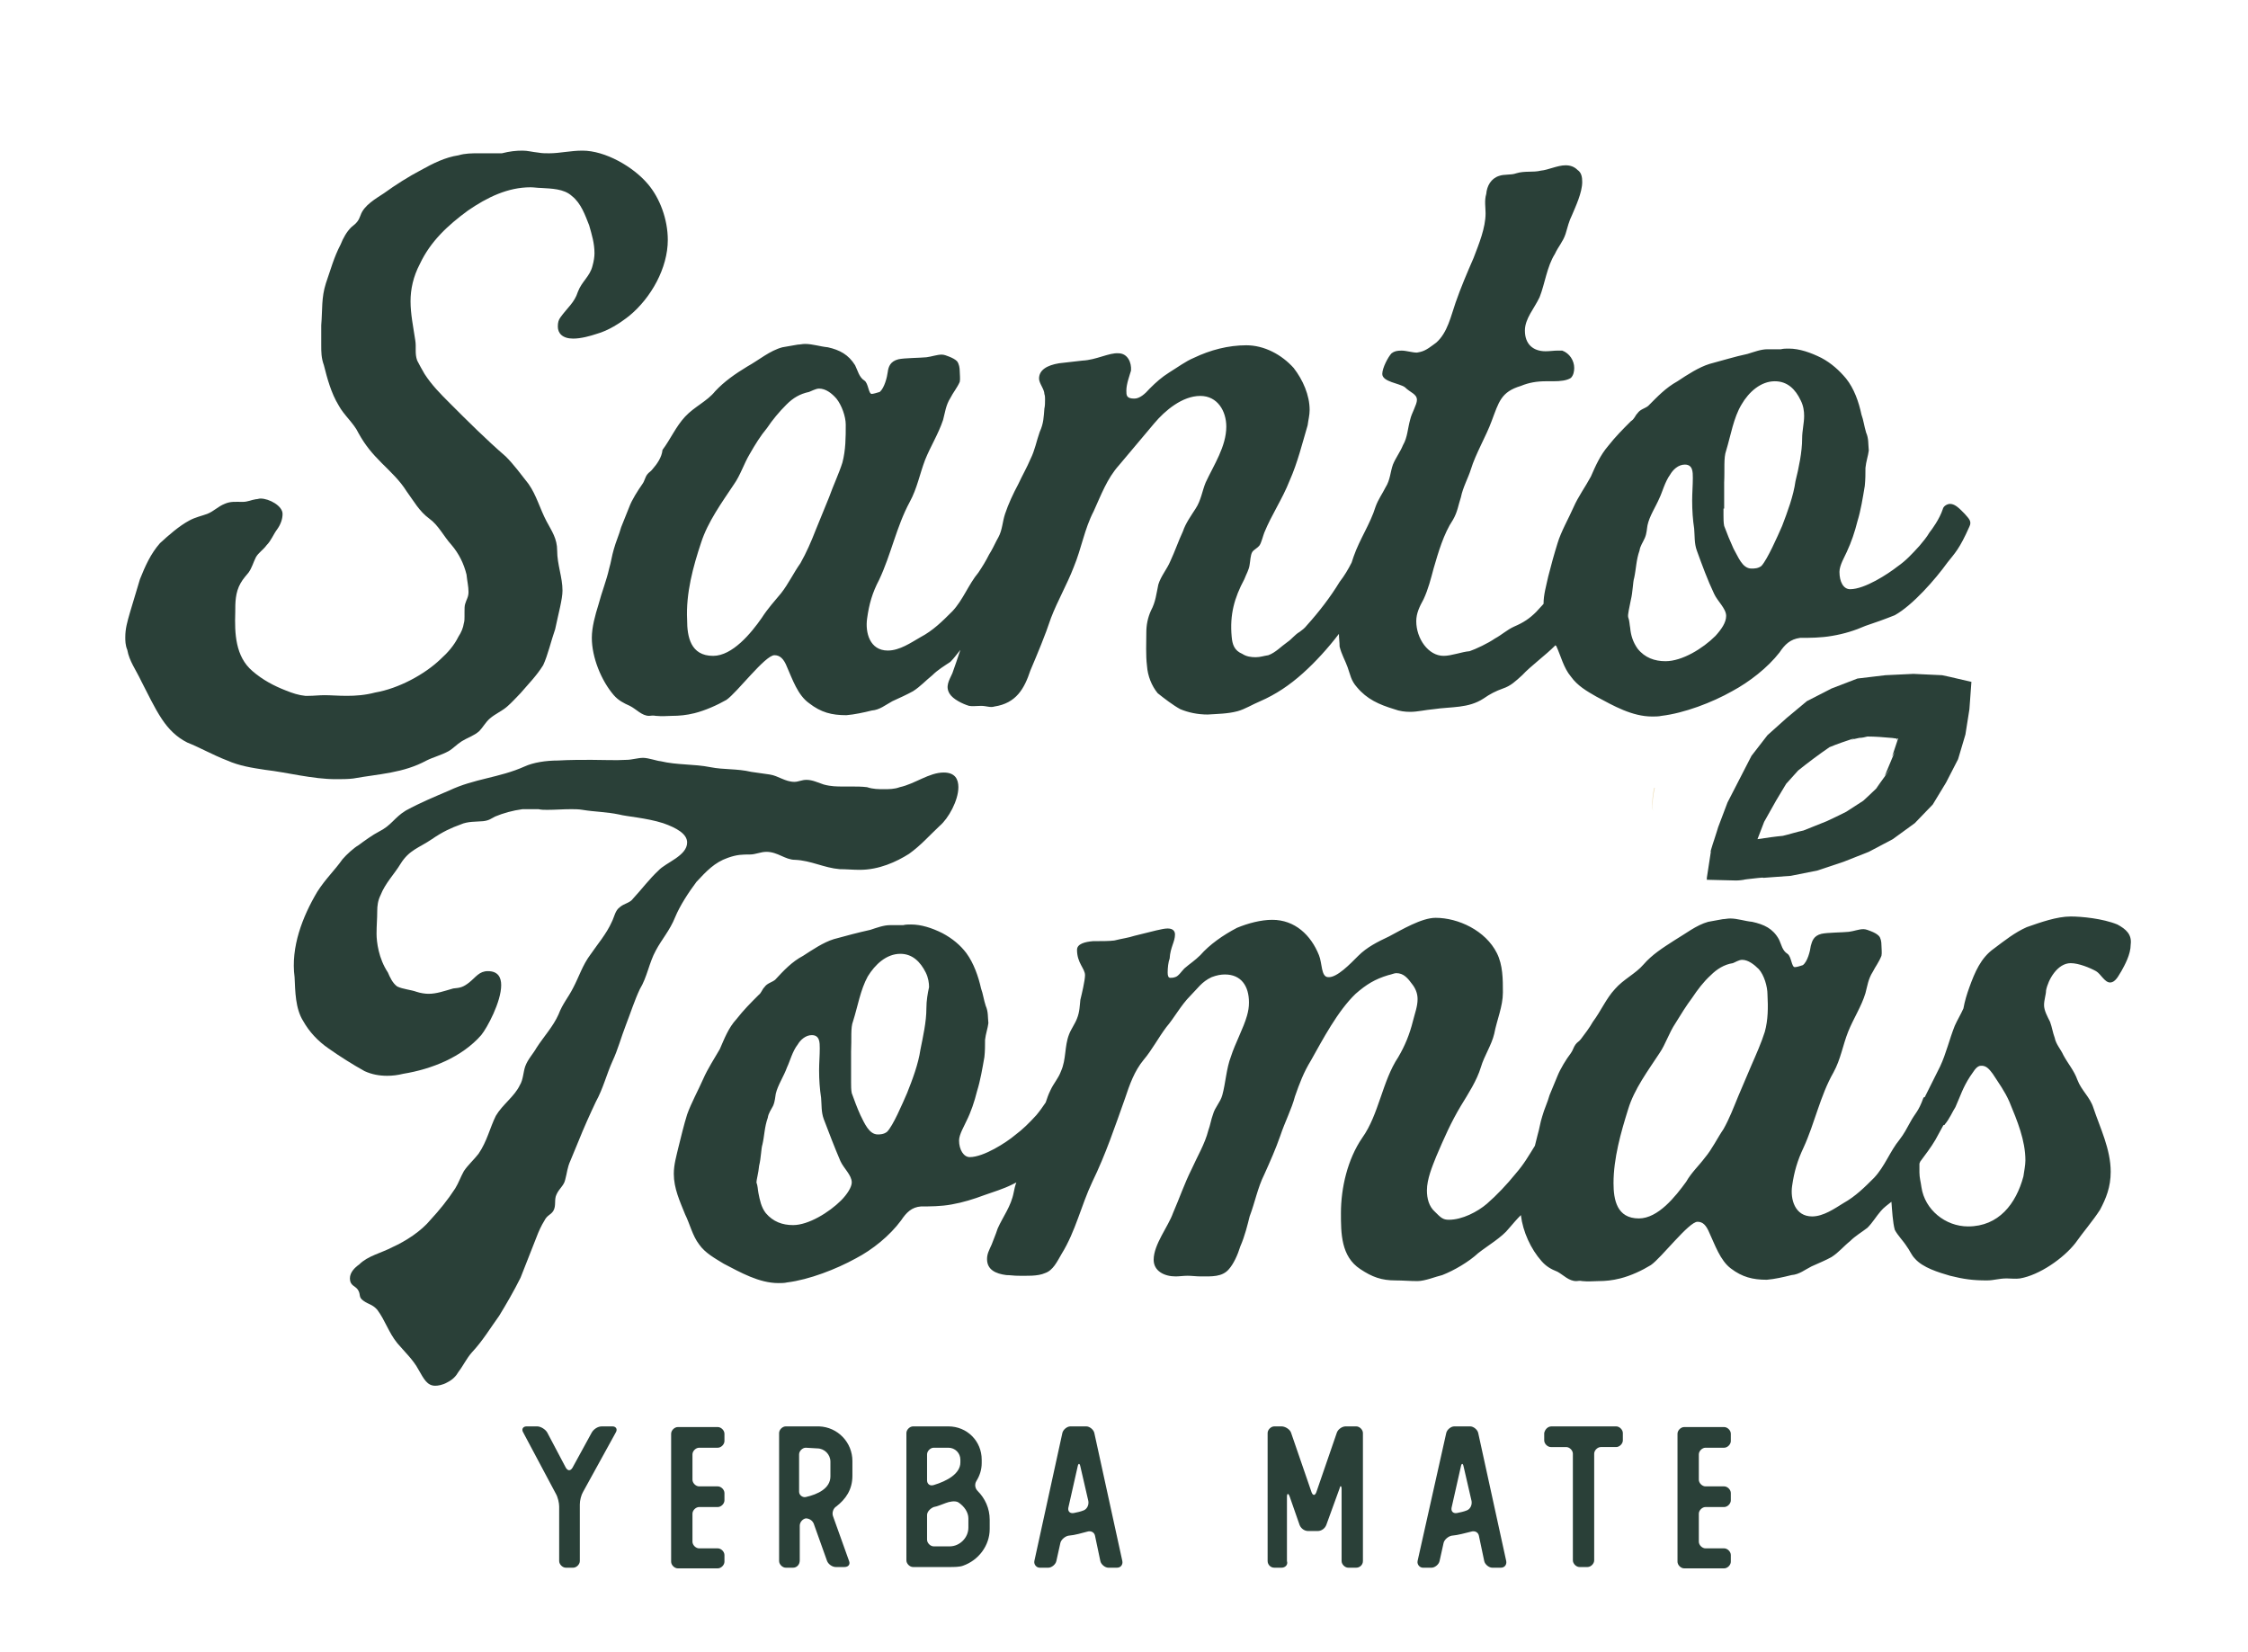 <?xml version="1.0" encoding="utf-8"?>
<!-- Generator: Adobe Illustrator 24.1.1, SVG Export Plug-In . SVG Version: 6.00 Build 0)  -->
<svg version="1.1" id="Capa_1" xmlns="http://www.w3.org/2000/svg" xmlns:xlink="http://www.w3.org/1999/xlink" x="0px" y="0px"
	 viewBox="0 0 337.3 247.9" style="enable-background:new 0 0 337.3 247.9;" xml:space="preserve">
<style type="text/css">
	.st0{fill:#2A4038;}
	.st1{fill:#EBD9B1;}
</style>
<g>
	<g>
		<path class="st0" d="M84.9,220.2c0.3,0.5,0.7,0.5,1,0l2.9-5.3c0.3-0.5,0.9-0.9,1.5-0.9h1.6c0.5,0,0.8,0.4,0.5,0.9l-4.9,8.9
			c-0.3,0.5-0.5,1.3-0.5,1.9v8.5c0,0.5-0.5,1-1,1h-1.1c-0.5,0-1-0.5-1-1V226c0-0.5-0.2-1.4-0.5-1.9l-4.9-9.2c-0.3-0.5,0-0.9,0.5-0.9
			h1.6c0.5,0,1.2,0.4,1.5,0.9L84.9,220.2L84.9,220.2z"/>
		<path class="st0" d="M108.7,234.3c0,0.5-0.5,1-1,1h-6c-0.5,0-1-0.5-1-1v-19.2c0-0.5,0.5-1,1-1h6c0.5,0,1,0.5,1,1v1.1
			c0,0.5-0.5,1-1,1h-2.8c-0.5,0-1,0.5-1,1v3.8c0,0.5,0.5,1,1,1h2.8c0.5,0,1,0.5,1,1v1.1c0,0.5-0.5,1-1,1h-2.8c-0.5,0-1,0.5-1,1v4.2
			c0,0.5,0.5,1,1,1h2.8c0.5,0,1,0.5,1,1V234.3L108.7,234.3z"/>
		<path class="st0" d="M119,235.2h-1.1c-0.5,0-1-0.5-1-1V215c0-0.5,0.5-1,1-1h5c2.8,0.1,5,2.4,5,5.2v2.2c0,2.1-1,3.5-2.4,4.6
			c-0.5,0.3-0.7,1-0.5,1.5l2.4,6.7c0.2,0.5-0.1,0.9-0.7,0.9h-1.3c-0.5,0-1.1-0.4-1.3-0.9l-2-5.6c-0.2-0.5-0.7-0.8-1.2-0.8
			c-0.5,0.1-0.9,0.6-0.9,1.1v5.2C120,234.8,119.5,235.2,119,235.2 M120.9,217.2c-0.5,0-1,0.5-1,1v5.6c0,0.5,0.5,0.9,1,0.8
			c1.8-0.4,3.7-1.3,3.7-3.1v-2.2c0-1.1-0.9-2-2-2L120.9,217.2L120.9,217.2z"/>
		<path class="st0" d="M144.5,234.9c-0.5,0.2-1.4,0.2-2,0.2H137c-0.5,0-1-0.5-1-1V215c0-0.5,0.5-1,1-1h5.3c2.8,0,5,2.2,5,5v0.5
			c0,1-0.3,1.9-0.8,2.7c-0.3,0.5-0.2,1.1,0.2,1.5c1.1,1.1,1.8,2.6,1.8,4.3v1.4C148.5,231.9,146.8,234.1,144.5,234.9L144.5,234.9z
			 M143.8,225.4c-0.5-0.3-1.4-0.1-1.9,0.1c-0.6,0.2-1.2,0.5-1.8,0.6c-0.5,0.2-1,0.7-1,1.2v3.7c0,0.5,0.5,1,1,1h2.4
			c1.5,0,2.8-1.3,2.8-2.8v-1.4C145.3,226.9,144.7,226,143.8,225.4L143.8,225.4z M140.1,217.2c-0.5,0-1,0.5-1,1v3.9
			c0,0.5,0.4,0.9,1,0.7c2-0.6,4-1.7,4-3.4V219c0-1-0.8-1.8-1.8-1.8H140.1L140.1,217.2z"/>
		<path class="st0" d="M160.3,230.4c-0.5,0.1-1.1,0.6-1.2,1.1l-0.6,2.7c-0.1,0.5-0.7,1-1.2,1H156c-0.5,0-0.9-0.5-0.8-1l4.2-19.2
			c0.1-0.5,0.7-1,1.2-1h2.4c0.5,0,1.1,0.5,1.2,1l4.2,19.2c0.1,0.5-0.2,1-0.8,1h-1.3c-0.5,0-1.1-0.5-1.2-1l-0.8-3.8
			c-0.1-0.5-0.6-0.8-1.2-0.6C162.3,230,161.4,230.3,160.3,230.4L160.3,230.4z M162.1,220c-0.1-0.5-0.3-0.5-0.4,0l-1.4,6.2
			c-0.1,0.5,0.2,0.9,0.8,0.8c0.5-0.1,1-0.2,1.5-0.4s0.8-0.8,0.7-1.4L162.1,220L162.1,220z"/>
		<path class="st0" d="M192.3,235.2h-1.1c-0.6,0-1-0.5-1-1V215c0-0.5,0.5-1,1-1h1.1c0.5,0,1.2,0.4,1.4,0.9l3.1,9
			c0.2,0.5,0.5,0.5,0.7,0l3.1-9c0.2-0.5,0.8-0.9,1.3-0.9h1.6c0.5,0,1,0.5,1,1v19.2c0,0.6-0.5,1-1,1h-1.2c-0.5,0-1-0.5-1-1v-10.8
			c0-0.5-0.2-0.6-0.3-0.1l-2,5.5l0,0c-0.2,0.5-0.7,0.9-1.3,0.9l0,0h-1.4l0,0c-0.6,0-1.1-0.4-1.3-0.9l0,0l-1.5-4.3
			c-0.2-0.5-0.4-0.5-0.4,0.1v9.6C193.3,234.8,192.8,235.2,192.3,235.2"/>
		<path class="st0" d="M217.8,230.4c-0.5,0.1-1.1,0.6-1.2,1.1l-0.6,2.7c-0.1,0.5-0.7,1-1.2,1h-1.3c-0.5,0-0.9-0.5-0.8-1L217,215
			c0.1-0.5,0.7-1,1.2-1h2.4c0.5,0,1.1,0.5,1.2,1l4.2,19.2c0.1,0.5-0.2,1-0.8,1h-1.3c-0.5,0-1.1-0.5-1.2-1l-0.8-3.8
			c-0.1-0.5-0.6-0.8-1.2-0.6C219.8,230,218.9,230.3,217.8,230.4L217.8,230.4z M219.6,220c-0.1-0.5-0.3-0.5-0.4,0l-1.4,6.2
			c-0.1,0.5,0.2,0.9,0.8,0.8c0.5-0.1,1-0.2,1.5-0.4s0.8-0.8,0.7-1.4L219.6,220L219.6,220z"/>
		<path class="st0" d="M232.8,214h2.3h1h1h1.1h1h1h2.3c0.5,0,1,0.5,1,1v1.1c0,0.5-0.5,1-1,1h-2.3c-0.5,0-1,0.5-1,1v16
			c0,0.5-0.5,1-1,1H237c-0.5,0-1-0.5-1-1v-16c0-0.5-0.5-1-1-1h-2.3c-0.5,0-1-0.5-1-1V215C231.8,214.5,232.2,214,232.8,214"/>
		<path class="st0" d="M259.7,234.3c0,0.5-0.5,1-1,1h-6c-0.5,0-1-0.5-1-1v-19.2c0-0.5,0.5-1,1-1h6c0.5,0,1,0.5,1,1v1.1
			c0,0.5-0.5,1-1,1h-2.8c-0.5,0-1,0.5-1,1v3.8c0,0.5,0.5,1,1,1h2.8c0.5,0,1,0.5,1,1v1.1c0,0.5-0.5,1-1,1h-2.8c-0.5,0-1,0.5-1,1v4.2
			c0,0.5,0.5,1,1,1h2.8c0.5,0,1,0.5,1,1V234.3L259.7,234.3z"/>
	</g>
	<path class="st1" d="M248,121.7L248,121.7c-0.2-1.4,0-2.6,0.2-3.5c0,0,0,0,0.1,0C248,119.4,247.9,120.6,248,121.7z"/>
	<g>
		<path class="st0" d="M21.2,102.2c1,1.9,1.9,3.9,3.1,5.7c1,1.5,2.2,2.7,3.8,3.5c2,0.8,3.9,1.9,6,2.7c1.8,0.8,3.7,1.1,5.7,1.4
			c3.4,0.4,7.1,1.4,10.6,1.4c0.8,0,1.8,0,2.6-0.1c3.9-0.7,7.5-0.8,11-2.7c1-0.5,2.2-0.8,3.3-1.4c0.7-0.4,1.2-1,2-1.5
			s1.8-0.8,2.6-1.5c0.5-0.5,1-1.4,1.6-1.9c0.8-0.7,1.8-1.1,2.6-1.8c0.8-0.7,1.4-1.4,2-2c1.2-1.4,2.4-2.6,3.4-4.2
			c0.7-1.5,1.2-3.7,1.8-5.4c0.5-2.4,1.1-4.5,1.1-5.8c0-2-0.8-3.9-0.8-6c0-1.8-0.8-2.9-1.6-4.4c-1-1.9-1.5-3.9-2.7-5.6
			c-1.1-1.4-2.2-2.9-3.4-4.1c-3-2.6-5.7-5.3-8.4-8c-1.4-1.4-2.7-2.7-3.8-4.4c-0.4-0.7-0.8-1.4-1.1-2c-0.4-1.1-0.1-2-0.3-3.1
			c-0.3-2-0.7-3.9-0.7-5.8c0-1.8,0.4-3.7,1.4-5.6c1.6-3.4,4.2-5.8,7.2-8c2.9-2,6-3.5,9.4-3.5c0.5,0,1.1,0.1,1.6,0.1
			c1.5,0.1,3.4,0.1,4.6,1.2c1.4,1.1,2,2.9,2.6,4.4c0.4,1.4,0.8,2.7,0.8,4.2c0,0.5-0.1,1.2-0.3,1.9c-0.4,1.6-1.6,2.3-2.2,3.9
			c-0.5,1.6-1.6,2.4-2.6,3.8c-0.3,0.4-0.4,0.8-0.4,1.4c0,1,0.7,1.8,2.3,1.8c1.2,0,2.6-0.4,3.5-0.7c1.8-0.5,3.5-1.6,4.9-2.7
			c3.3-2.7,5.8-7.2,5.8-11.4c0-3.1-1.2-6.3-3-8.4c-2.2-2.6-6.4-5-9.8-5c-1.8,0-3.4,0.4-5,0.4c-0.5,0-1.1,0-1.6-0.1
			c-1-0.1-1.6-0.3-2.4-0.3c-1,0-1.9,0.1-3.1,0.4c-1.1,0-2.2,0-3.2,0h-0.3c-1,0-2,0-3,0.3c-2,0.3-3.8,1.2-5.6,2.2
			c-1.9,1-3.8,2.2-5.6,3.5c-1.2,0.8-3,1.8-3.5,3.3c-0.3,0.8-0.5,1.1-1.4,1.8c-0.7,0.7-1.2,1.6-1.6,2.6c-1,1.9-1.5,3.8-2.2,5.8
			c-0.7,2.2-0.5,3.9-0.7,6.3v3c0,1,0,1.9,0.4,3c0.5,2,1.1,4.2,2.2,6c0.8,1.5,2.3,2.7,3,4.2c1,1.8,2,3,3.5,4.5
			c1.4,1.4,2.7,2.6,3.7,4.2c1.1,1.5,1.9,3,3.4,4.1c1.4,1,2.2,2.7,3.3,3.9c1.2,1.4,1.9,2.9,2.3,4.5c0.1,1,0.3,1.8,0.3,2.6
			c0,0.8-0.3,1.1-0.5,1.8c-0.1,0.3-0.1,0.7-0.1,1.2v0.7c0,0.3,0,0.7-0.1,1c-0.1,0.7-0.4,1.4-0.8,2c-0.7,1.4-1.6,2.4-2.7,3.4
			c-2.4,2.3-6.3,4.4-9.8,5c-3,0.8-5.8,0.4-7.6,0.4c-0.8,0-1.6,0.1-2.4,0.1h-0.5c-1-0.1-1.9-0.4-2.9-0.8c-1.8-0.7-3.5-1.6-5-2.9
			c-2.6-2.2-2.7-5.7-2.6-8.8c0-1.5,0-3,0.8-4.4c0.4-0.7,0.8-1.1,1.2-1.6c0.5-0.7,0.7-1.5,1.1-2.3c0.4-0.7,1.1-1.1,1.6-1.8
			c0.7-0.7,1-1.6,1.6-2.4c0.5-0.7,0.8-1.5,0.8-2.3c0-1.2-2-2.3-3.3-2.3c-0.3,0-0.4,0.1-0.7,0.1c-0.7,0.1-1.2,0.4-2,0.4
			c-1.1,0-1.8-0.1-2.7,0.3c-1,0.4-1.6,1.1-2.6,1.5c-0.8,0.3-1.8,0.5-2.7,1c-1.5,0.8-3.1,2.2-4.4,3.4c-1.4,1.6-2.2,3.4-3,5.4
			c-0.5,1.6-1,3.4-1.5,5c-0.4,1.4-0.7,2.4-0.7,3.7c0,0.5,0,1.2,0.3,1.9C19.4,99.2,20.4,100.5,21.2,102.2"/>
		<path class="st0" d="M97.9,70.4c-0.3,0.4-0.5,0.4-0.8,0.8s-0.4,1-0.7,1.4c-0.7,1-1.6,2.4-2,3.5l-1.2,3c-0.3,1.1-0.8,2.2-1.1,3.3
			c-0.3,1-0.4,1.9-0.7,2.9c-0.4,1.8-1.1,3.5-1.6,5.4c-0.5,1.6-1,3.4-1,5c0,2.9,1.4,6.4,3.3,8.6c0.7,0.8,1.5,1.2,2.4,1.6
			c1,0.5,1.8,1.5,2.9,1.5c0.3,0,0.5-0.1,1,0c1,0.1,1.8,0,2.4,0c1.1,0,2.2-0.1,3.4-0.4c1.6-0.4,3.4-1.2,4.8-2
			c1.6-1.1,5.8-6.7,7.2-6.7c0.8,0,1.4,0.5,1.9,1.8c0.8,1.8,1.6,4.2,3.3,5.4c1.8,1.4,3.4,1.8,5.6,1.8c1.2-0.1,2.6-0.4,3.8-0.7
			c1.2-0.1,2-0.8,3.1-1.4c1.1-0.5,2.2-1,3.1-1.5c1.1-0.7,1.9-1.6,2.9-2.4c0.8-0.8,1.8-1.4,2.7-2c0.6-0.6,1-1.2,1.5-1.8
			c-0.4,1.2-0.8,2.4-1.2,3.5c-0.5,1.1-1.1,2-0.4,3.1c0.5,0.8,1.9,1.5,2.9,1.8c0.5,0.1,1.1,0,1.8,0c0.8,0,1.4,0.3,2,0.1
			c3.3-0.5,4.5-2.7,5.4-5.4c1.1-2.6,2.2-5.2,3.1-7.9c1-2.6,2.4-5,3.4-7.6c1.2-2.9,1.6-5.7,3-8.4c1.1-2.4,2-4.9,3.8-6.9l5.3-6.3
			c1.6-1.9,4.2-4.1,6.9-4.1c2.6,0,3.9,2.3,3.9,4.6c0,3-1.9,5.8-3.1,8.4c-0.5,1.2-0.7,2.7-1.5,3.9c-0.7,1.1-1.5,2.2-1.9,3.4
			c-0.7,1.5-1.2,3-1.9,4.5c-0.5,1.2-1.4,2.2-1.8,3.5c-0.3,1.4-0.4,2.6-1.1,3.9c-0.5,1.1-0.7,2.2-0.7,3.3c0,1.5-0.1,3.4,0.1,5
			c0.1,1.5,0.7,3,1.6,4.1c1,0.8,2.3,1.8,3.4,2.4c1.2,0.5,2.6,0.8,4.1,0.8c1.5-0.1,3-0.1,4.5-0.5c1.1-0.3,2.2-1,3.4-1.5
			c2.3-1,4.4-2.4,6.4-4.2c1.9-1.7,3.8-3.8,5.4-5.9c0,0.6,0.1,1.3,0.1,1.9c0.3,1.2,0.8,2,1.2,3.1s0.5,2,1.4,3
			c1.5,1.8,3.3,2.6,5.6,3.3c0.8,0.3,1.6,0.4,2.4,0.4c1.1,0,2.3-0.3,3.5-0.4c2.7-0.4,5.2-0.1,7.5-1.6c1-0.7,1.8-1.1,2.9-1.5
			c1.2-0.4,1.9-1.1,2.9-2c1.3-1.4,3.4-2.9,5-4.5c0,0,0,0.1,0.1,0.1c0.7,1.5,1.1,3.3,2.2,4.6c1,1.4,2.4,2.2,3.8,3
			c2.6,1.4,5.4,3,8.4,3c0.4,0,1,0,1.4-0.1c3.4-0.4,7.6-2,10.6-3.7c2.6-1.4,5.3-3.5,7.1-5.8c0.8-1.2,1.6-2,3.1-2.2
			c1.4,0,3.1,0,4.8-0.3c1.8-0.3,3.4-0.8,5-1.5c1.5-0.5,2.9-1,4.4-1.6c2.7-1.5,6.1-5.4,7.9-7.9c1.1-1.4,1.8-2,3.3-5.4
			c0.4-0.8-0.1-1.2-0.7-1.9c-0.7-0.7-1.4-1.5-2.2-1.5c-0.4,0-1,0.3-1.1,0.8c-0.5,1.5-1.6,3-2,3.5c-0.4,0.7-1,1.4-1.5,2
			c-1.1,1.2-2,2.2-3.3,3.1c-1.4,1.1-4.9,3.4-7.1,3.4c-1,0-1.6-1.1-1.6-2.6c0-1,0.8-2.3,1.1-3c0.7-1.5,1.2-3,1.6-4.6
			c0.5-1.6,0.8-3.5,1.1-5.3c0.1-1,0.1-1.8,0.1-2.7c0.1-1,0.4-1.8,0.5-2.6c-0.1-1,0-1.8-0.4-2.7c-0.3-1-0.4-1.9-0.7-2.7
			c-0.4-1.9-1.1-3.9-2.3-5.4c-1-1.2-2.2-2.3-3.7-3.1c-1.6-0.8-3.3-1.4-4.9-1.4c-0.4,0-0.8,0-1.2,0.1h-2c-1,0-2,0.4-3,0.7
			c-1.9,0.4-3.8,1-5.7,1.5c-1.6,0.5-3.3,1.6-4.8,2.6c-1.8,1-3,2.3-4.4,3.7c-0.5,0.4-1.2,0.5-1.6,1.1c-0.4,0.4-0.4,0.8-1,1.2
			c-1.2,1.2-2.3,2.3-3.4,3.7c-1.2,1.4-1.9,3-2.6,4.6c-0.8,1.5-1.9,3-2.6,4.6c-0.7,1.6-1.9,3.7-2.4,5.4c-0.5,1.6-1,3.4-1.4,5
			c-0.3,1.4-0.7,2.7-0.7,4.1l0,0c-0.4,0.4-0.7,0.8-1.1,1.2c-1,1-1.9,1.6-3.3,2.2c-1.1,0.5-1.8,1.2-2.9,1.8c-1,0.7-2.9,1.6-3.8,1.9
			c-1.2,0.1-2.7,0.7-3.9,0.7c-2.3,0-4.1-2.6-4.1-5.2c0-1.2,0.5-2.2,1.1-3.3c0.7-1.5,1.1-3.1,1.5-4.6c0.7-2.4,1.5-5.2,2.9-7.3
			c0.7-1.2,0.8-2.2,1.2-3.4c0.3-1.5,1.1-2.9,1.5-4.2c0.7-2.3,2.3-5,3.1-7.2c1.1-2.9,1.4-4.4,4.4-5.3c1.2-0.5,2.4-0.7,3.8-0.7h0.3
			h0.8c1,0,2-0.1,2.6-0.5c0.4-0.4,0.5-1,0.5-1.5c0-1.1-0.7-2.2-1.8-2.6h-0.7c-0.5,0-1.2,0.1-1.8,0.1c-1.8,0-3.1-1-3.1-3.1
			c0-1.8,1.4-3.3,2.2-5c0.8-2,1.1-4.6,2.3-6.5c0.5-1.1,1.2-1.8,1.6-3c0.3-1,0.5-1.9,1-2.9c0.5-1.2,1.5-3.3,1.5-4.9
			c0-0.7-0.1-1.4-0.7-1.8c-0.5-0.5-1.1-0.7-1.8-0.7c-1.2,0-2.6,0.7-3.7,0.8c-1.2,0.3-2.4,0-3.7,0.4c-0.8,0.3-1.8,0.1-2.6,0.4
			c-1.2,0.4-1.8,1.5-1.9,2.7c-0.3,1-0.1,2-0.1,2.9c0,2.2-1,4.6-1.8,6.7c-1,2.3-1.9,4.4-2.7,6.7c-0.7,2-1.2,4.5-2.9,6
			c-0.7,0.5-1.5,1.2-2.4,1.4l-0.5,0.1c-0.7,0-1.6-0.3-2.3-0.3s-1.1,0.1-1.5,0.4c-0.5,0.5-1.4,2.2-1.4,3.1c0,1.2,2.6,1.4,3.4,2
			c0.8,0.8,1.8,1,1.8,1.9c0,0.7-0.8,2-1,2.9c-0.4,1.4-0.4,2.7-1.1,3.9c-0.4,1-1.1,1.9-1.5,2.9c-0.4,1.1-0.4,2.3-1.1,3.4
			c-0.5,1-1.1,1.8-1.5,2.9c-0.8,2.6-2.4,4.9-3.3,7.5c-0.1,0.3-0.2,0.6-0.3,0.9c-0.5,1-1.1,2-1.8,2.9c-1.4,2.3-3.1,4.5-4.9,6.5
			c-0.4,0.5-0.7,0.7-1.1,1c-0.7,0.4-1.2,1.1-1.8,1.5c-1,0.7-1.8,1.6-2.9,2c-0.7,0.1-1.2,0.3-1.9,0.3s-1.4-0.1-2-0.5
			c-1.2-0.5-1.5-1.4-1.6-2.6c-0.3-3.3,0.4-5.8,1.9-8.6c0.3-0.8,0.7-1.4,0.8-2.2c0.1-0.5,0.1-1.4,0.4-1.9c0.3-0.4,0.7-0.5,1.1-1
			c0.3-0.5,0.5-1.4,0.7-1.9c1.1-2.7,2.7-5,3.8-7.8c1.2-2.7,1.9-5.6,2.7-8.3c0.1-0.8,0.3-1.5,0.3-2.3c0-2.2-1-4.5-2.4-6.3
			c-1.8-2-4.4-3.4-7.1-3.4c-2.7,0-5.4,0.7-7.9,1.9c-1.2,0.5-2.4,1.4-3.7,2.2c-1.1,0.7-1.9,1.4-2.9,2.4c-0.7,0.8-1.5,1.5-2.3,1.5
			c-1.2,0-1.2-0.5-1.2-1.2c0-1,0.5-2.3,0.7-3c0.1-1.2-0.5-2.6-1.9-2.6c-1.4-0.1-3.3,1-5.4,1.1l-3.5,0.4c-1.8,0.3-3,1-3,2.3
			c0,0.7,0.8,1.6,0.8,2.3c0.1,0.3,0.1,0.5,0.1,0.8c0,0.5,0,1-0.1,1.4c-0.1,1.2-0.1,2.2-0.7,3.5c-0.5,1.4-0.7,2.7-1.4,4.1
			c-0.5,1.2-1.2,2.4-1.8,3.7c-0.8,1.5-1.5,3-2,4.5c-0.4,1.2-0.4,2.4-1,3.5c-0.4,0.7-0.7,1.4-1.1,2.1c-0.1,0.2-0.2,0.3-0.3,0.5
			c-0.5,1-1,1.8-1.6,2.7c-1.5,1.8-2.3,4.1-3.9,5.8c-1.5,1.5-2.9,2.9-4.8,3.9c-1.4,0.8-3.1,2-4.9,2c-2.7,0-3.4-2.7-3.1-4.8
			c0.3-2.2,0.8-3.9,1.8-5.8c1.8-3.8,2.6-8,4.6-11.7c1.1-2,1.5-4.2,2.3-6.3c0.8-2,2-3.9,2.7-6c0.3-1.1,0.4-2.2,1.1-3.3
			c0.4-0.8,1-1.5,1.4-2.4c0.1-0.4,0-1.2,0-1.6c0-0.5-0.1-1.1-0.4-1.5c-0.3-0.3-0.7-0.5-1.2-0.7c-0.3-0.1-0.7-0.3-1.1-0.3
			c-0.7,0-1.5,0.3-2.3,0.4c-1,0.1-3.3,0.1-4.2,0.3c-1.2,0.3-1.5,1.1-1.6,1.9c-0.1,0.8-0.5,2.4-1.2,3c-0.3,0.1-1,0.3-1.2,0.3
			c-0.5,0-0.5-1.6-1.1-2c-0.8-0.5-1-1.5-1.4-2.3c-1-1.6-2.3-2.3-4.1-2.7c-1.1-0.1-2.3-0.5-3.4-0.5c-0.4,0-0.8,0.1-1.1,0.1l-2.3,0.4
			c-1.9,0.5-3.5,1.9-5.3,2.9c-1.8,1.1-3.4,2.2-4.8,3.7c-1.2,1.5-3.1,2.3-4.5,3.8c-1.4,1.5-2.2,3.4-3.4,5
			C99.3,68.6,98.6,69.6,97.9,70.4 M258.7,76.3v-3.9c0.1-2-0.1-3.7,0.3-4.8c0.7-2.3,1.1-4.9,2.3-6.9c1.1-1.9,2.9-3.5,5-3.5
			c1.9,0,3.1,1.2,3.9,2.9c0.4,0.8,0.5,1.6,0.5,2.3c0,1.1-0.3,2.2-0.3,3.4c0,2-0.5,4.4-1,6.4c-0.3,2.2-1.2,4.6-2,6.7
			c-0.7,1.6-2.2,5-3.1,6c-0.5,0.4-1.1,0.4-1.5,0.4c-1.4,0-2-1.8-2.7-3c-0.5-1.1-1-2.3-1.4-3.4c-0.1-0.5-0.1-1.1-0.1-1.6v-1H258.7z
			 M244.7,90c0.3-1.2,0.3-2.7,0.5-3.3c0.3-1.4,0.3-2.7,0.8-4.1c0.1-0.7,0.5-1.2,0.8-1.9c0.3-0.7,0.3-1.4,0.4-1.9
			c0.3-1.4,1.2-2.7,1.8-4.1c0.4-0.8,0.8-2.4,1.6-3.5c0.4-0.7,1.2-1.5,2.2-1.5c1.2,0,1.2,1.1,1.2,2c0,1.1-0.1,2.3-0.1,3.4
			c0,1.5,0.1,2.9,0.3,4.2c0.1,1.1,0,2.2,0.4,3.3c0.8,2.2,1.6,4.4,2.6,6.5c0.5,1.1,1.8,2.2,1.8,3.3c0,1-0.7,2-1.6,3
			c-1.9,1.9-5,3.8-7.5,3.8c-1.6,0-3.1-0.5-4.2-1.9c-0.7-1-1-2-1.1-3.1c-0.1-0.5-0.1-1.1-0.3-1.6C244.2,92.2,244.5,91.1,244.7,90
			 M105.2,81.4c1-3.1,3.1-6,4.9-8.7c1-1.4,1.5-3.1,2.4-4.6c0.8-1.4,1.6-2.7,2.6-3.9c0.8-1.2,1.8-2.4,2.9-3.5c1-1,2-1.6,3.4-1.9
			c0.3-0.1,1-0.5,1.5-0.5c1,0,1.9,0.7,2.6,1.5c0.8,1,1.4,2.7,1.4,3.9c0,1.9,0,3.8-0.5,5.7c-0.5,1.6-1.4,3.5-2,5.2l-2,4.9
			c-0.7,1.8-1.4,3.4-2.3,5c-1,1.4-1.8,3.1-2.9,4.5c-1,1.2-2,2.3-2.9,3.7c-1.6,2.3-4.4,5.7-7.3,5.7c-3.4,0-3.9-2.9-3.9-5.4
			C102.9,89,104,85,105.2,81.4"/>
		<path class="st0" d="M109.2,128.7c1.4-0.5,2.2-0.5,3.3-0.5c0.9,0,1.6-0.4,2.5-0.4c1.7,0,2.8,1.2,4.3,1.2c2.4,0.1,4.3,1.2,6.7,1.4
			c0.9,0,2,0.1,3,0.1c2.9,0,5.5-1.2,7.4-2.4c1.8-1.3,2.9-2.6,4.6-4.2c1.3-1.1,2.8-3.8,2.8-5.8c0-1.2-0.5-2.2-2.2-2.2
			c-2.2,0-4.3,1.7-6.6,2.2c-0.8,0.3-1.6,0.3-2.4,0.3c-0.8,0-1.6,0-2.5-0.3c-0.8-0.1-1.6-0.1-2.4-0.1h-1.2c-0.9,0-1.8,0-2.9-0.3
			c-0.9-0.3-1.7-0.7-2.6-0.7c-0.7,0-1.2,0.3-1.8,0.3c-1.4,0-2.4-0.9-3.7-1.1l-2.8-0.4c-2.1-0.5-4.1-0.3-6.1-0.7
			c-2.5-0.5-5-0.3-7.5-0.9c-0.4,0-1.8-0.5-2.6-0.5c-0.8,0-1.7,0.3-2.5,0.3c-1.7,0.1-3.4,0-5.3,0c-1.4,0-3.3,0-5,0.1
			c-1.8,0-3.7,0.3-5,0.9c-3.8,1.7-7.5,1.8-11.3,3.6c-2.1,0.9-4.3,1.8-6.5,3c-1.8,1.1-2.1,2.2-4.1,3.2c-0.8,0.4-2.2,1.4-3,2
			c-0.7,0.4-1.8,1.4-2.4,2.1c-1.2,1.7-2.6,3-3.8,4.9c-2.2,3.7-4,8.3-3.4,12.8c0.1,2.1,0.1,4.7,1.3,6.6c0.9,1.6,2.2,3,3.8,4.1
			c1.7,1.2,3.6,2.4,5.4,3.4c1.1,0.5,2.2,0.7,3.4,0.7c0.8,0,1.6-0.1,2.4-0.3c4.3-0.7,8.8-2.5,11.7-5.8c0.9-1.1,3-5,3-7.5
			c0-1.2-0.5-2.1-2-2.1c-1.3,0-1.8,0.9-2.8,1.7c-0.9,0.7-1.3,0.8-2.4,0.9c-1.4,0.4-2.5,0.8-3.7,0.8c-0.5,0-1.2-0.1-1.8-0.3
			c-0.8-0.3-2.1-0.4-2.9-0.8c-0.7-0.5-1.1-1.4-1.4-2.1c-1.4-2.1-1.7-4.6-1.7-5.8c0-1.3,0.1-2.2,0.1-3.4c0-0.8,0.1-1.6,0.5-2.4
			c0.7-1.8,2.1-3.2,3-4.7c1.3-2.1,2.8-2.4,4.7-3.7c1.6-1.1,2.9-1.7,4.3-2.2c1.1-0.5,2.4-0.4,3.4-0.5c0.9-0.1,1.2-0.4,1.8-0.7
			c1.2-0.5,2.6-0.9,4.1-1.1h2.4c0.4,0.1,0.9,0.1,1.3,0.1c1.2,0,2.4-0.1,3.6-0.1c0.5,0,1.1,0,1.7,0.1c1.8,0.3,3.6,0.3,5.5,0.7
			c1.1,0.3,4.1,0.5,6.6,1.3c2,0.7,3.6,1.6,3.6,2.9c0,2-3.2,3-4.3,4.2c-1.4,1.3-2.5,2.8-3.8,4.2c-0.5,0.7-1.3,0.7-2,1.3
			c-0.7,0.5-0.8,1.4-1.2,2.2c-0.8,1.8-2.1,3.3-3.2,4.9c-1.2,1.6-1.7,3.3-2.6,5c-0.7,1.4-1.6,2.4-2.2,4c-0.8,1.8-2.2,3.3-3.3,5
			c-0.5,0.9-1.3,1.7-1.7,2.8c-0.3,0.9-0.3,2-0.8,2.8c-0.8,1.7-2.6,2.9-3.6,4.6c-0.9,1.8-1.3,3.8-2.6,5.7c-0.7,0.9-1.6,1.7-2.2,2.6
			c-0.5,0.9-0.8,1.8-1.3,2.6c-1.1,1.7-2.4,3.3-3.7,4.7c-1.4,1.7-3.7,3.2-5.7,4.1c-1.7,0.9-3.7,1.3-5,2.6c-0.7,0.5-1.4,1.2-1.4,2.1
			c0,1.1,0.8,1.1,1.2,1.7c0.5,0.8,0,1.1,0.9,1.7c0.7,0.5,1.3,0.5,2,1.3c1.2,1.6,1.7,3.4,3,5c1.1,1.3,2.4,2.5,3.2,4
			c0.8,1.4,1.3,2.4,2.5,2.4c0.4,0,1.1-0.1,1.8-0.5c0.8-0.4,1.3-0.9,1.7-1.6c0.7-0.9,1.2-2,2-2.9c1.6-1.7,2.8-3.7,4.1-5.5
			c1.1-1.8,2.2-3.7,3.2-5.7l2.4-6.1c0.3-0.8,0.7-1.7,1.2-2.5c0.4-0.8,0.9-0.8,1.3-1.4c0.5-0.8,0.1-1.7,0.5-2.5
			c0.4-0.9,1.1-1.3,1.3-2.2c0.3-1.1,0.3-1.8,0.8-2.9l1.2-2.9c0.8-2,1.7-4,2.6-5.9c1.1-2,1.6-4.1,2.5-6.1c0.8-1.7,1.3-3.6,2-5.4
			c0.7-1.8,1.3-3.7,2.1-5.4c1.1-1.8,1.4-4,2.4-5.8c0.9-1.7,2.1-3,2.9-5c0.7-1.7,2-3.7,3.2-5.3C106,130.7,107.2,129.4,109.2,128.7"/>
		<path class="st0" d="M317.7,138.7c-2.2-0.9-5.4-1.2-7-1.2c-2.1,0-4.6,0.9-6.6,1.6c-1.8,0.8-3.3,2-4.9,3.2c-2,1.4-2.9,3.6-3.7,5.8
			c-0.4,1.1-0.7,2.1-0.9,3.2c-0.4,0.9-0.9,1.7-1.3,2.6c-0.8,2-1.3,4.2-2.2,6.1l-2.3,4.6c-0.1,0-0.1,0-0.2,0.1
			c-0.8,2.2-1.2,2.2-2,3.7c-0.5,0.9-0.9,1.7-1.6,2.6c-1.4,1.7-2.2,4-3.8,5.7c-1.4,1.4-2.8,2.8-4.6,3.8c-1.3,0.8-3,2-4.7,2
			c-2.6,0-3.3-2.6-3-4.6c0.3-2.1,0.8-3.8,1.7-5.7c1.7-3.7,2.5-7.8,4.5-11.3c1.1-2,1.4-4.1,2.2-6.1c0.8-2,2-3.8,2.6-5.8
			c0.3-1.1,0.4-2.1,1.1-3.2c0.4-0.8,0.9-1.4,1.3-2.4c0.1-0.4,0-1.2,0-1.6c0-0.5-0.1-1.1-0.4-1.4c-0.3-0.3-0.7-0.5-1.2-0.7
			c-0.3-0.1-0.7-0.3-1.1-0.3c-0.7,0-1.4,0.3-2.2,0.4c-0.9,0.1-3.2,0.1-4.1,0.3c-1.2,0.3-1.4,1.1-1.6,1.8c-0.1,0.8-0.5,2.4-1.2,2.9
			c-0.3,0.1-0.9,0.3-1.2,0.3c-0.5,0-0.5-1.6-1.1-2c-0.8-0.5-0.9-1.4-1.3-2.2c-0.9-1.6-2.2-2.2-4-2.6c-1.1-0.1-2.2-0.5-3.3-0.5
			c-0.4,0-0.8,0.1-1.1,0.1l-2.2,0.4c-1.8,0.5-3.4,1.8-5.1,2.8c-1.7,1.1-3.3,2.1-4.6,3.6c-1.2,1.4-3,2.2-4.3,3.7
			c-1.3,1.4-2.1,3.3-3.3,4.9c-0.5,0.9-1.2,1.8-1.8,2.6c-0.3,0.4-0.5,0.4-0.8,0.8c-0.3,0.4-0.4,0.9-0.7,1.3c-0.7,0.9-1.6,2.4-2,3.4
			l-1.2,2.9c-0.3,1.1-0.8,2.1-1.1,3.2c-0.3,0.9-0.4,1.8-0.7,2.8c-0.1,0.5-0.3,1.1-0.4,1.6c-1,1.6-1.6,2.7-2.9,4.2
			c-1.3,1.6-2.8,3.2-4.3,4.5c-1.4,1.2-3.7,2.4-5.7,2.4c-0.9,0-1.2-0.3-2.1-1.2c-0.9-0.8-1.2-2-1.2-3.2c0-1.7,0.8-3.6,1.4-5.1
			c1.2-2.8,2.2-5.1,3.7-7.6c1.1-1.8,2.4-3.8,3-5.8c0.5-1.7,1.6-3.3,2-5c0.4-2.1,1.3-4.1,1.3-6.2c0-2,0-4.1-0.9-5.9
			c-1.7-3.4-5.8-5.3-9.2-5.3c-2.1,0-5.1,1.8-7,2.8c-1.7,0.8-3.3,1.6-4.6,2.9c-1.2,1.2-3.2,3.3-4.5,3.2c-1.1,0-0.9-2.1-1.4-3.3
			c-1.2-3-3.6-5.3-7-5.3c-1.7,0-3.6,0.5-5.3,1.2c-2.1,1.1-4.1,2.5-5.5,4.1c-0.8,0.8-1.6,1.3-2.4,2c-0.4,0.4-0.9,1.2-1.4,1.3
			c-0.3,0.1-0.5,0.1-0.7,0.1c-0.3,0-0.4-0.3-0.4-0.8c0-0.7,0.1-1.6,0.3-2.1c0.1-1.7,0.8-2.5,0.8-3.6c0-0.5-0.3-0.9-1.1-0.9
			s-2.1,0.4-5,1.1c-0.9,0.3-1.8,0.4-3,0.7c-0.7,0.1-2,0.1-3.2,0.1c-1.2,0.1-2.4,0.4-2.4,1.3c0,2,1.2,2.8,1.2,3.8
			c0,0.8-0.5,2.9-0.7,3.7c-0.1,0.9-0.1,1.8-0.5,2.8c-0.3,0.8-0.9,1.6-1.2,2.4c-0.7,1.8-0.4,3.7-1.2,5.5c-0.4,1.1-1.1,1.8-1.6,2.9
			c-0.3,0.6-0.5,1.2-0.7,1.8c-0.4,0.6-0.9,1.3-1.4,1.9c-1.1,1.2-2,2.1-3.2,3c-1.3,1.1-4.7,3.3-6.8,3.3c-0.9,0-1.6-1.1-1.6-2.5
			c0-0.9,0.8-2.2,1.1-2.9c0.7-1.4,1.2-2.9,1.6-4.5c0.5-1.6,0.8-3.4,1.1-5.1c0.1-0.9,0.1-1.7,0.1-2.6c0.1-0.9,0.4-1.7,0.5-2.5
			c-0.1-0.9,0-1.7-0.4-2.6c-0.3-0.9-0.4-1.8-0.7-2.6c-0.4-1.8-1.1-3.8-2.2-5.3c-0.9-1.2-2.1-2.2-3.6-3c-1.6-0.8-3.2-1.3-4.7-1.3
			c-0.4,0-0.8,0-1.2,0.1h-2c-0.9,0-2,0.4-2.9,0.7c-1.8,0.4-3.7,0.9-5.5,1.4c-1.6,0.5-3.2,1.6-4.6,2.5c-1.7,0.9-2.9,2.2-4.2,3.6
			c-0.5,0.4-1.2,0.5-1.6,1.1c-0.4,0.4-0.4,0.8-0.9,1.2c-1.2,1.2-2.2,2.2-3.3,3.6c-1.2,1.3-1.8,2.9-2.5,4.5c-0.8,1.4-1.8,2.9-2.5,4.5
			s-1.8,3.6-2.4,5.3c-0.5,1.6-0.9,3.3-1.3,4.9c-0.3,1.3-0.7,2.6-0.7,4c0,2.2,0.9,4.1,1.7,6.1c0.7,1.4,1.1,3.2,2.1,4.5
			c0.9,1.3,2.4,2.1,3.7,2.9c2.5,1.3,5.3,2.9,8.2,2.9c0.4,0,0.9,0,1.3-0.1c3.3-0.4,7.4-2,10.3-3.6c2.5-1.3,5.1-3.4,6.8-5.7
			c0.8-1.2,1.6-2,3-2.1c1.3,0,3,0,4.6-0.3c1.7-0.3,3.3-0.8,4.9-1.4c1.4-0.5,2.8-0.9,4.2-1.6c0.2-0.1,0.4-0.2,0.6-0.3
			c-0.2,0.5-0.3,1-0.4,1.5c-0.4,2.1-1.6,3.6-2.4,5.4c-0.4,1.2-0.5,1.3-0.9,2.4c-0.4,0.9-0.7,1.4-0.7,2.2c0,1.6,1.3,2.2,2.9,2.4
			c0.5,0,1.2,0.1,1.7,0.1c1.3,0,3,0.1,4.1-0.4c1.2-0.4,1.8-1.7,2.5-2.9c2.1-3.4,2.9-7.2,4.6-10.8c2-4.1,3.4-8.3,4.9-12.5
			c0.7-2.1,1.4-4.1,2.8-5.8c1.2-1.4,2.2-3.3,3.4-4.9c1.2-1.4,2.2-3.3,3.6-4.7c1.1-1.1,1.7-2.1,3.2-2.8c0.8-0.3,1.4-0.4,2-0.4
			c2.4,0,3.6,1.7,3.6,4.2c0,0.7-0.1,1.3-0.3,2c-0.5,1.8-1.8,4.2-2.4,6.1c-0.7,1.8-0.8,4-1.3,5.8c-0.3,1.1-1.1,1.8-1.4,2.9
			c-0.3,0.8-0.4,1.6-0.7,2.4c-0.5,2-1.7,4-2.5,5.8c-1.1,2.2-1.8,4.3-2.8,6.6c-0.7,2-2.9,4.7-2.9,7c0,1.7,1.6,2.5,3.3,2.5
			c0.5,0,1.2-0.1,1.8-0.1s1.3,0.1,2,0.1c1.6,0,3.2,0.1,4.2-1.1c0.7-0.8,1.3-2.1,1.7-3.4c0.7-1.6,1.1-3.3,1.4-4.5
			c0.8-2.1,1.2-4.3,2.2-6.3c0.9-2,1.7-3.8,2.4-5.8c0.7-2.1,1.7-4,2.2-5.9c0.7-2,1.3-3.6,2.4-5.4c1.8-3.2,4-7.4,6.7-10
			c1.6-1.4,2.9-2.2,4.9-2.8c0.5-0.1,0.9-0.3,1.2-0.3c1.1,0,1.7,0.7,2.5,1.8c0.5,0.7,0.7,1.4,0.7,2.1c0,1.1-0.4,2.1-0.7,3.3
			c-0.5,2-1.2,3.7-2.2,5.4c-2.4,3.6-2.9,8.6-5.4,12.1c-2.2,3.2-3.2,7.5-3.2,11.3c0,3,0,6.5,2.9,8.4c1.8,1.2,3.2,1.7,5.3,1.7
			c1.1,0,2.1,0.1,3.3,0.1c1.1,0,2.8-0.7,3.7-0.9c1.8-0.7,4-2,5.4-3.3c1.4-1.1,3.6-2.4,4.6-3.7c0.6-0.7,1.2-1.4,1.8-2
			c0.3,2.5,1.5,5.1,3.1,6.9c0.7,0.8,1.4,1.2,2.4,1.6c0.9,0.5,1.7,1.4,2.8,1.4c0.3,0,0.5-0.1,0.9,0c0.9,0.1,1.7,0,2.4,0
			c1.1,0,2.1-0.1,3.3-0.4c1.6-0.4,3.3-1.2,4.6-2c1.6-1.1,5.7-6.5,7-6.5c0.8,0,1.3,0.5,1.8,1.7c0.8,1.7,1.6,4.1,3.2,5.3
			c1.7,1.3,3.3,1.7,5.4,1.7c1.2-0.1,2.5-0.4,3.7-0.7c1.2-0.1,2-0.8,3-1.3c1.1-0.5,2.1-0.9,3-1.4c1.1-0.7,1.8-1.6,2.8-2.4
			c0.8-0.8,1.7-1.3,2.6-2c0.8-0.8,1.3-1.7,2-2.5c0.4-0.5,1.1-1,1.6-1.4c0.1,1.3,0.2,3.1,0.5,4.2c0.4,0.8,1.3,1.7,1.8,2.5
			c0.4,0.5,0.7,1.3,1.2,1.8c1.2,1.4,3.6,2.1,5.3,2.6c2,0.5,3.4,0.7,5.5,0.7c1.1,0,1.8-0.3,3-0.3c0.7,0,1.3,0.1,2,0
			c2.9-0.5,6.5-3,8.3-5.3c1.2-1.7,2.6-3.3,3.7-5c0.9-1.7,1.6-3.4,1.6-5.7c0-3.4-1.6-6.6-2.6-9.6c-0.5-1.6-1.8-2.6-2.4-4.2
			c-0.5-1.4-1.4-2.4-2.1-3.7c-0.4-0.9-1.1-1.6-1.3-2.6c-0.3-0.8-0.4-1.6-0.7-2.4c-0.4-0.8-0.9-1.7-0.9-2.5s0.3-1.6,0.3-2.2
			c0.3-1.6,1.7-4.1,3.7-4.1c1.2,0,2.9,0.7,3.8,1.2c0.7,0.4,1.3,1.7,2.1,1.7c0.9,0,1.4-1.3,1.7-1.7c0.5-0.9,1.4-2.5,1.4-4
			C319.9,140.2,319,139.4,317.7,138.7 M126.2,180.1c-1.8,1.8-4.9,3.7-7.2,3.7c-1.6,0-3-0.5-4.1-1.8c-0.7-0.9-0.9-2-1.1-3
			c-0.1-0.5-0.1-1.1-0.3-1.6c0-0.4,0.3-1.4,0.4-2.5c0.3-1.2,0.3-2.6,0.5-3.2c0.3-1.3,0.3-2.6,0.8-4c0.1-0.7,0.5-1.2,0.8-1.8
			c0.3-0.7,0.3-1.3,0.4-1.8c0.3-1.3,1.2-2.6,1.7-4c0.4-0.8,0.8-2.4,1.6-3.4c0.4-0.7,1.2-1.4,2.1-1.4c1.2,0,1.2,1.1,1.2,2
			c0,1.1-0.1,2.2-0.1,3.3c0,1.4,0.1,2.8,0.3,4.1c0.1,1.1,0,2.1,0.4,3.2c0.8,2.1,1.6,4.2,2.5,6.3c0.5,1.1,1.7,2.1,1.7,3.2
			C127.8,178.1,127.1,179.2,126.2,180.1 M139,151.3c0,2-0.5,4.2-0.9,6.2c-0.3,2.1-1.2,4.5-2,6.5c-0.7,1.6-2.1,4.9-3,5.8
			c-0.5,0.4-1.1,0.4-1.4,0.4c-1.3,0-2-1.7-2.6-2.9c-0.5-1.1-0.9-2.2-1.3-3.3c-0.1-0.5-0.1-1.1-0.1-1.6v-0.8v-3.8
			c0.1-2-0.1-3.6,0.3-4.6c0.7-2.2,1.1-4.7,2.2-6.7c1.1-1.8,2.8-3.4,4.9-3.4c1.8,0,3,1.2,3.8,2.8c0.4,0.8,0.5,1.6,0.5,2.2
			C139.2,149,139,150.1,139,151.3 M264.8,154.8c-0.5,1.6-1.3,3.4-2,5l-2,4.7c-0.7,1.7-1.3,3.3-2.2,4.9c-0.9,1.3-1.7,3-2.8,4.3
			c-0.9,1.2-2,2.2-2.8,3.6c-1.6,2.2-4.2,5.5-7.1,5.5c-3.3,0-3.8-2.8-3.8-5.3c0-3.7,1.1-7.6,2.2-11.1c0.9-3,3-5.8,4.7-8.4
			c0.9-1.3,1.4-3,2.4-4.5c0.8-1.3,1.6-2.6,2.5-3.8c0.8-1.2,1.7-2.4,2.8-3.4c0.9-0.9,2-1.6,3.3-1.8c0.3-0.1,0.9-0.5,1.4-0.5
			c0.9,0,1.8,0.7,2.5,1.4c0.8,0.9,1.3,2.6,1.3,3.8C265.3,151.1,265.3,153,264.8,154.8 M303.6,176.5c-1.1,4.1-3.7,7.5-8.3,7.5
			c-3.4,0-6.5-2.5-7-5.9c-0.1-0.8-0.3-1.4-0.3-2.2v-1.3c0-0.1,0.1-0.2,0.1-0.3c0.8-1.1,1.6-2.1,2.3-3.3l1.2-2.2c0.1,0,0.2,0,0.2-0.1
			c0.7-0.8,1.2-2,1.6-2.6c0.8-1.8,1.1-2.9,2.2-4.6c0.4-0.5,0.9-1.6,1.6-1.6c0.9-0.1,1.4,0.7,1.8,1.2c0.9,1.4,1.8,2.6,2.5,4.2
			c1.2,2.9,2.4,5.8,2.4,8.8C303.9,174.8,303.7,175.8,303.6,176.5"/>
		<path class="st0" d="M287.1,101.1l-4.2,0.2l-4.2,0.5l0,0l0,0l-3.9,1.5l0,0l0,0l-3.7,1.9l0,0l0,0l-3,2.5l-2.9,2.6l-2.4,3.1l0,0l0,0
			l-1.8,3.5l-1.8,3.5l-1.4,3.7c0,0-0.3,1-0.6,1.9l-0.2,0.6c-0.2,0.7-0.4,1.2-0.3,1.2l-0.6,3.9v0.3h0.3l4.1,0.1c0,0,0.5,0,1.1-0.1
			c0,0,0.4-0.1,0.6-0.1c1.1-0.1,2.3-0.3,2.4-0.2l4.1-0.3l4-0.8l0,0l3.9-1.3l3.8-1.5l3.6-1.9l0,0l3.3-2.4l2.7-2.8l0,0l2-3.3l1.8-3.5
			l0,0l1.1-3.7l0,0l0.6-3.8c0.1-1.4,0.2-2.8,0.3-4.1c-1.4-0.3-2.9-0.7-4.4-1C291.3,101.3,287.1,101.1,287.1,101.1 M284.3,112.8
			c-0.5,1.2-1,2.4-1.5,3.6l1-1.3c-0.8,1.1-1.5,2.1-2.3,3.2l1-0.9c-0.9,0.8-2.1,2-3,2.8l0.9-0.6l-3.4,2.2l0.6-0.3
			c-1,0.5-2.4,1.2-3.5,1.7c-1.2,0.5-2.3,0.9-3.5,1.4c-1,0.2-2.2,0.6-3.1,0.8c-1.1,0.1-2.5,0.3-3.8,0.5l1-2.6
			c0.6-1.1,1.2-2.1,1.8-3.2c0.5-0.8,1-1.7,1.5-2.5l1.8-2c1.5-1.2,3.1-2.4,4.7-3.5c1.2-0.5,2.4-0.9,3.6-1.3c0,0,0,0,0.1,0l-0.5,0.2
			c0.4-0.1,0.8-0.2,1.3-0.3c0.4,0,0.8-0.1,1.2-0.2c1.2,0,2.4,0.1,3.5,0.2c0.3,0,0.6,0.1,0.9,0.1c0,0.1,0,0.3-0.1,0.4l0.2-0.4h0.1
			c-0.3,0.9-0.6,1.8-0.9,2.7L284.3,112.8z"/>
	</g>
</g>
</svg>
